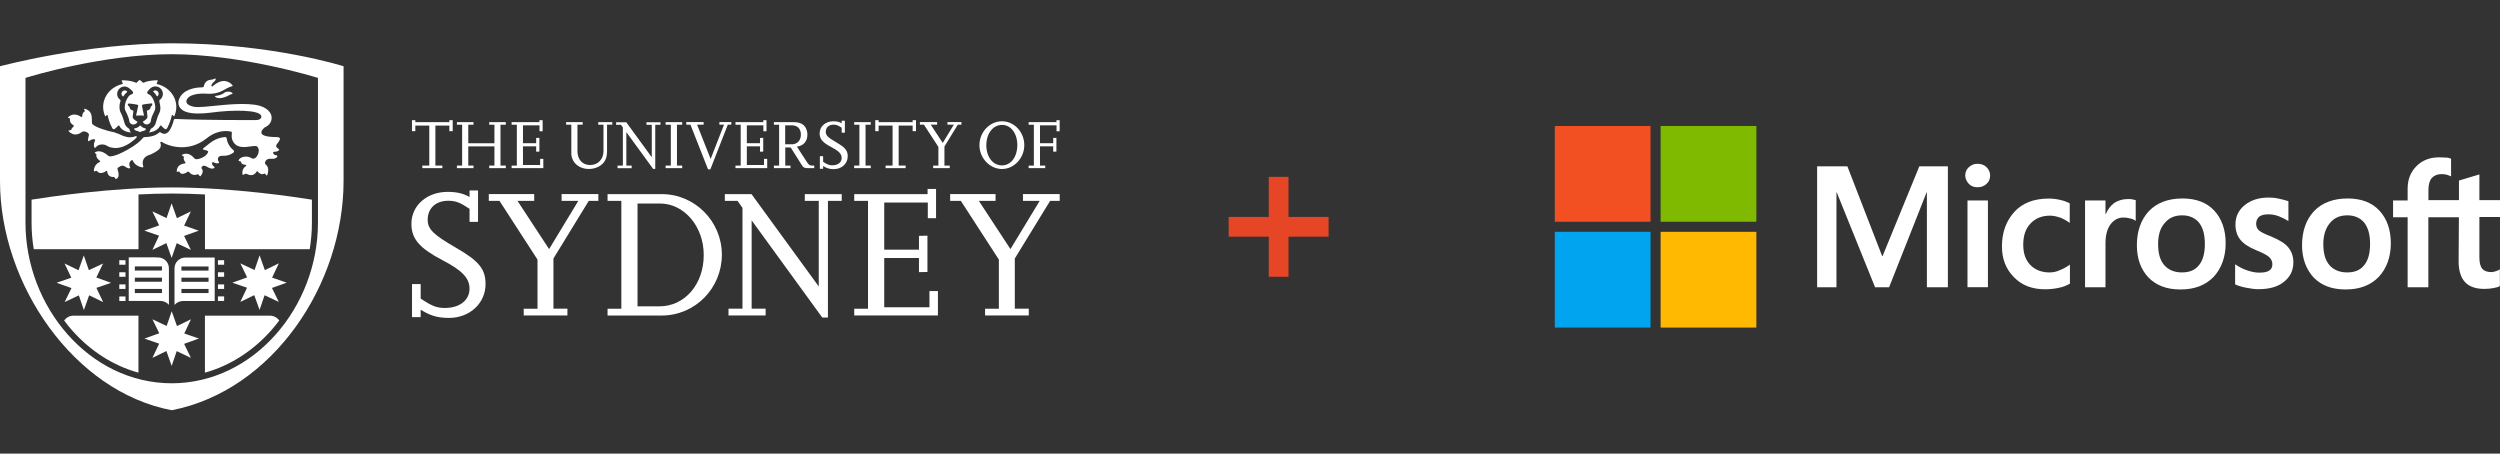 <?xml version="1.0" encoding="UTF-8"?> <svg xmlns="http://www.w3.org/2000/svg" id="USYD_Microsoft" version="1.1" viewBox="0 0 545.67 99"><rect x="0" y="0" width="545.67" height="99" fill="#333333" stroke="none"/><defs><style> .st0 { fill: #f25022; } .st1 { fill: #ffb900; } .st2 { fill: #00a4ef; } .st3 { fill: #7fba00; } .st4 { fill: #fff; } .st5 { fill: #e64626; } </style></defs><g id="The_University_of_Sydney_Business_School"><g><path class="st4" d="M96.56,36.7h-4.38v-.56h1.52v-8.73h-3.05v1.22h-.73v-2.4h.73v.43h7.43v-.43h.73v2.4h-.73v-1.22h-3.05v8.73h1.52v.56h.01Z"></path><path class="st4" d="M110.4,36.7h-3.62v-.56h1.14v-4.19h-5.71v4.19h1.14v.56h-3.62v-.56h1.14v-8.92h-1.14v-.56h3.62v.56h-1.14v4.05h5.71v-4.05h-1.14v-.56h3.62v.56h-1.16v8.92h1.16v.56Z"></path><path class="st4" d="M118.6,36.7h-6.93v-.56h1.14v-8.92h-1.14v-.56h6.07v-.43h.7v2.42h-.68v-1.3h-3.61v3.9h2.88v-1.14l.7-.02v3l-.7.02v-1.17h-2.88v4.08h3.74v-1.34h.7v2.03h.01Z"></path><path class="st4" d="M133.64,27.21h-1.14v5.8c0,1.63-.57,2.68-1.84,3.36-.64.34-1.37.51-2.12.51-2.21,0-3.84-1.46-3.84-3.45v-6.22h-1.14v-.56h3.62v.56h-1.14v5.76c0,1.84,1.08,3.05,2.77,3.05s2.91-1.24,2.91-3.06v-5.74h-1.14v-.56h3.06v.56h0Z"></path><path class="st4" d="M143.03,36.87h-.47l-5.85-8.03v7.31h1.16v.56h-3.08v-.56h1.16v-8.34l-.42-.57h-1.05v-.56h2.21l5.57,7.64v-7.08h-1.16v-.56h3.06v.56h-1.14v9.66h0v-.03Z"></path><path class="st4" d="M148.9,36.7h-3.62v-.56h1.14v-8.92h-1.14v-.56h3.62v.56h-1.14v8.92h1.14v.56Z"></path><path class="st4" d="M155.05,36.96h-.51l-3.84-9.75h-.9v-.56h3.78v.56h-1.43l2.96,7.48,2.92-7.48h-1.01v-.56h2.6v.56h-.76l-3.81,9.75h0Z"></path><path class="st4" d="M167.46,36.7h-6.93v-.56h1.14v-8.92h-1.14v-.56h6.07v-.43h.7v2.42h-.68v-1.3h-3.61v3.9h2.88v-1.14l.7-.02v3l-.7.02v-1.17h-2.88v4.08h3.75v-1.34h.7v2.03h0Z"></path><path class="st4" d="M177.72,36.7h-1.3c-.9,0-1.07-.09-1.56-.9l-2.27-3.61h-1.19v3.95h1.14v.56h-3.62v-.56h1.14v-8.92h-1.14v-.56h4.23c1.47,0,2.32.42,2.77,1.36.2.42.31.87.31,1.36,0,1.47-.82,2.42-2.29,2.63l2.2,3.38c.37.56.61.74.99.74h.59v.57h0ZM171.39,31.49h1.46c1.16,0,1.96-.85,1.96-2.1s-.71-2.04-2-2.04h-1.43v4.15h0Z"></path><path class="st4" d="M179.66,36.84h-.71v-2.74h.71v1.21c.93.62,1.34.77,2.01.77,1.22,0,2.04-.64,2.04-1.6,0-.87-.59-1.5-2.24-2.36-1.92-1.01-2.57-1.76-2.57-3.02,0-1.5,1.28-2.63,3-2.63.76,0,1.33.14,1.81.43v-.54h.7v2.6h-.7v-1.08c-.77-.51-1.16-.67-1.77-.67-1.04,0-1.7.62-1.7,1.57,0,.77.45,1.22,2.34,2.32s2.45,1.76,2.45,3.02c0,1.58-1.31,2.8-3.03,2.8-.96,0-1.58-.2-2.34-.68v.62-.02Z"></path><path class="st4" d="M190.06,36.7h-3.62v-.56h1.14v-8.92h-1.14v-.56h3.62v.56h-1.14v8.92h1.14v.56Z"></path><path class="st4" d="M197.68,36.7h-4.38v-.56h1.52v-8.73h-3.05v1.22h-.73v-2.4h.73v.43h7.43v-.43h.73v2.4h-.73v-1.22h-3.05v8.73h1.52v.56h.01Z"></path><path class="st4" d="M207.3,36.7h-3.62v-.56h1.14v-4.07l-3.16-4.86h-.88v-.56h3.76v.56h-1.39l2.62,3.99,2.42-3.99h-1.39v-.56h3.05v.56h-.79l-2.92,4.77v4.16h1.16v.56h0Z"></path><path class="st4" d="M213.78,31.69c0-2.86,2.23-5.22,4.92-5.22s4.87,2.37,4.87,5.2-2.23,5.22-4.87,5.22-4.92-2.37-4.92-5.2ZM215.28,31.67c0,2.57,1.43,4.43,3.41,4.43s3.36-1.87,3.36-4.43-1.41-4.41-3.34-4.41-3.42,1.83-3.42,4.41h-.01Z"></path><path class="st4" d="M228.14,36.7h-3.62v-.56h1.14v-8.92h-1.14v-.56h6.07v-.43h.7v2.42h-.68v-1.3h-3.61v3.9h2.88v-1.14l.7-.02v3l-.7.02v-1.17h-2.88v4.2h1.14v.56h0Z"></path></g><g><path class="st4" d="M91.82,69.22h-1.89v-7.22h1.89v3.17c2.44,1.64,3.53,2.05,5.29,2.05,3.21,0,5.37-1.68,5.37-4.21,0-2.29-1.56-3.97-5.9-6.22-5.06-2.65-6.78-4.66-6.78-7.96,0-3.97,3.37-6.95,7.91-6.95,2.01,0,3.49.36,4.78,1.13v-1.44h1.85v6.86h-1.85v-2.85c-2.05-1.37-3.05-1.76-4.65-1.76-2.73,0-4.49,1.64-4.49,4.14,0,2.05,1.17,3.22,6.17,6.11,5.02,2.89,6.46,4.65,6.46,7.94,0,4.18-3.45,7.38-7.98,7.38-2.52,0-4.18-.52-6.18-1.8v1.64h0Z"></path><path class="st4" d="M123.86,68.86h-9.55v-1.48h3.01v-10.72l-8.3-12.82h-2.33v-1.48h9.91v1.48h-3.65l6.9,10.53,6.38-10.53h-3.65v-1.48h8.02v1.48h-2.09l-7.71,12.58v10.95h3.05v1.48h.01Z"></path><path class="st4" d="M132.61,68.86v-1.48h3.01v-23.53h-3.01v-1.48h11.83c7.22,0,13.12,5.94,13.12,13.22s-5.78,13.28-13.16,13.28h-11.79ZM139.15,66.86h4.82c5.5,0,9.67-4.86,9.63-11.23,0-6.2-4.25-11.21-9.55-11.21h-4.9v22.45h0Z"></path><path class="st4" d="M180.72,69.3h-1.25l-15.41-21.2v19.27h3.05v1.48h-8.1v-1.48h3.05v-22l-1.08-1.52h-2.77v-1.48h5.82l14.68,20.16v-18.68h-3.05v-1.48h8.06v1.48h-3.01v25.46h.01Z"></path><path class="st4" d="M204.7,68.86h-18.25v-1.48h3.01v-23.53h-3.01v-1.48h16.01v-1.13h1.85v6.38h-1.8v-3.41h-9.51v10.29h7.58v-3.02l1.85-.04v7.92l-1.85.04v-3.09h-7.58v10.75h9.87v-3.53h1.85v5.33s-.02,0-.02,0Z"></path><path class="st4" d="M224.56,68.86h-9.55v-1.48h3.01v-10.72l-8.3-12.82h-2.33v-1.48h9.91v1.48h-3.65l6.9,10.53,6.38-10.53h-3.65v-1.48h8.02v1.48h-2.09l-7.71,12.58v10.95h3.05v1.48h0Z"></path></g><path class="st4" d="M15.58,62.87l-3.23-1.15,3.21-1.11-1.47-3.1,3.05,1.48,1.15-3.23,1.11,3.21,3.1-1.46-1.48,3.06,3.23,1.16-3.21,1.1,1.47,3.1-3.05-1.48-1.15,3.23-1.1-3.21-3.1,1.46,1.49-3.05h-.02ZM40.2,75.05l3.23-1.16-3.21-1.1,1.46-3.1-3.05,1.48-1.15-3.23-1.11,3.21-3.09-1.46,1.48,3.05-3.23,1.16,3.21,1.11-1.47,3.1,3.05-1.49,1.15,3.24,1.1-3.22,3.1,1.47-1.48-3.05h.01ZM47.57,57.78h1.35v-.99h-1.35v.99ZM47.57,60.41h1.35v-.99h-1.35v.99ZM47.57,63.06h1.35v-.99h-1.35v.99ZM47.57,65.69h1.35v-.99h-1.35v.99ZM46.86,56.19v9.51h-6.91c-.75,0-1.41.34-1.86.86v-7.96c0-1.35,1.05-2.39,2.41-2.39.12,0,.26-.02.37,0h5.99v-.02ZM45.52,63.07h-5.92v.89h5.92s0-.89,0-.89ZM45.52,60.61h-5.92v.9h5.92s0-.9,0-.9ZM45.52,58.16h-5.92v.9h5.92s0-.9,0-.9ZM27.39,56.79h-1.35v.99h1.35v-.99ZM27.39,59.43h-1.35v.99h1.35v-.99ZM27.39,62.07h-1.35v.99h1.35v-.99ZM27.39,64.71h-1.35v.99h1.35v-.99ZM34.09,56.19c.11-.02.25,0,.37,0,1.37,0,2.41,1.05,2.41,2.39v7.96c-.45-.52-1.12-.86-1.86-.86h-6.91v-9.51h5.99v.02ZM29.43,63.96h5.92v-.89h-5.92s0,.89,0,.89ZM29.43,61.5h5.92v-.9h-5.92s0,.9,0,.9ZM29.43,59.05h5.92v-.9h-5.92s0,.9,0,.9ZM50.94,32.76c-.42-.33-.82-.77-1.16-1.48-.16-.33-.25-.68-.3-1.05,0-.12-.12-.35-.41-.32-2.33.24-3.37,1.48-4.66,2.44-.18.15-.13.27-.03.3.54.14,1.1.24,1.05.47-.26,1.16-2.39,1.85-2.86,1.57-.29-.17-1.2-1.72-2.83-.91-.34.16.47.24.39.55-.14.43.12.79.33,1.11.09.13.05.21-.11.23-.52.05-1.76.32-1.78,1.74,0,.25.51-.08.57.05.37.86,1.33.37,1.77.07.16-.1.28-.08.34,0,.28.38,1.01.92,1.9.5.2-.09.44.66.64.39.65-.82.49-1.34.24-1.6-.09-.09-.1-.26.05-.43.27-.32.57-.28.97-.06.67.38,1.09.58,1.54.43.28-.1.31-.25.13-.4-.34-.23-.5-.54-.42-.79.03-.11.1-.25.33-.14.52.25.78.25.99.2.2-.05.25-.17.12-.36-.14-.21-.23-.48-.16-.73,0-.03.06-.16.13-.26.13-.15.38-.3.89-.28,1.22.04,1.98-.37,2.41-.74.11-.1.14-.32-.06-.47l-.02-.03h0ZM57.92,27.75s1.09-.45,1.32-1.57c.35-1.79-1.38-2.75-2.56-3.09-2.8-.81-8.15-.14-9.38-.04-1.26.1-3.91.48-5.06.24-1.5-.34-1.85-1.02-1.35-1.75.88-1.26,3.66-1.12,4.08-1.1,3.39.24,4.04-1.25,5.7-1.62.14-.03.12-.17.05-.25-.44-.47-1.86-1.88-4.31.26-.06.06-.14.08-.19.04-.1-.09-.22-.42.59-1.11.17-.15.24-.35.28-.49.03-.12-.06-.16-.2-.1-.21.1-.53.22-.86.24-1.15.06-1.47,1.04-1.55,1.46-.02.12-.13.19-.29.19-.85,0-3.6.14-4.79,1.98-.2.32-.34.61-.41.89-.05.39-.13.75.16,1.37.27.47.75.85,1.36,1.08,1.44.56,3.89.43,5.57.2,4.63-.64,10.84-.67,10.96.82.08.93-1.42.81-1.42.81,0,0-11.38.04-17.39-.25-.25,0-.3.21-.34.44-.34,1.15-1.18,3.66-2.81,2.52-.06-.04-.22-.13-.36.02-.89.78-2.03.95-3.18.99-.19,0-.32.14-.38.22-.51.64-1.46,1.48-3.27,2.5-2.85,1.6-3.97,1.57-4.19,1.4-.2-.16-1.78-1.64-3.01-.75-.13.1.4.31.37.42-.19.59.41,1.13.74,1.39.13.09.11.17-.05.25-.42.2-1.18.7-1.26,1.83,0,.07,0,.28.13.23.16-.07.47-.19.55-.08.62.82,1.62.27,2.03-.02.11-.08.18-.02.2.15.06.51.37,1.22,1.43,1.16.32.05.28.38.36.42.07.04,1.16-.03.49-2-.07-.2-.05-.37.06-.44.22-.15.61-.42.96-.45.52-.05.96.65,1.56.58.16-.02.19-.13.13-.26-.16-.31-.39-.99.27-1.46.15-.11.27-.1.32.02.44,1.07,1.53,1.4,2.08,1.5.19.03.26-.08.21-.26-.19-.6-.38-1.97,1.4-2.49.27-.08,1.79-.76,2.23-1.42.21-.32.29-.72.11-1.16-.07-.17.09-.31.26-.26,1.08.76,5.66,2.61,9.88-.79,2.5-2.01,4.75-1.52,5.25-1.45.49.07-.12.96.38,2.01,1.22,2.59,4.8.59,5.41,1.32.84.99-.34,3.11-1.27,2.49-1.11-.73-2.72-.21-2.85.52-.03.15.51.13.52.24.06.52.58.67,1.02.69.29,0,.12.22.07.26-.44.31-.94.9-.73,1.9.03.18.6-.34.88-.19,1.28.69,1.92-.05,2.16-.47.08-.14.19-.14.3,0,.28.33.8.77,1.4.42.24-.14.5.73.66.28.5-1.49-.08-2.04-.37-2.29-.43-.37.15-1.25.88-1.23.77.03,1.23.03,1.56-.33.2-.21.16-.36-.06-.42-.41-.05-.7-.25-.74-.51-.02-.11-.02-.27.23-.27.57,0,.81-.14.97-.28.15-.13.15-.27-.06-.38-.27-.16-.54-.43-.48-.72.09-.42,1.77-1.82.06-1.83-5.52-.02-2.44-2.19-2.44-2.19v.04l.02-.02ZM25.21,28.99c.17.04.79.26.92.33,1.61.82,2.6.74,3.47.4.28-.11.28.25.18.34-3.2,3.06-5.63,2.29-6.5,1.73-.59-.39-1.82-.4-2.38.39-.1.1-.27.16-.34-.1-.17-.58.02-.97.19-1.4.11-.22-.16-.29-.26-.29-.49,0-.7.16-1.07.4-.23.16-.3-.29-.03-1.21.22-.72-1.19-1.11-1.52-.77-.47.37-1.68,1.09-2.87-.16-.24-.25.53-.17.58-.39.07-.32.37-.51.48-.64.07-.1.07-.25-.05-.31-.37-.2-.86-.61-.72-1.4.02-.11-.61-.15-.41-.35,1.11-1.03,2.33-.39,2.81-.06.09.03.26.05.28-.12.04-.34-.14-.55.53-1.11.13-.11-.39-.55-.03-.53,2.3.57,1.26,2.97,1.73,3.38.88.78,3,1.4,5,1.83v.03h.01ZM49.98,20.8c.26-.17.49-.25.66-.28.15-.03.14-.17.08-.23-.57-.51-1.55-.19-1.55-.19-.91.81-2.31.85-2.31.85.62,1,2.62.17,3.12-.17h0v.02ZM31.75,28.03c-.42-.07-.79-.29-1.06-.58-.07-.08-.14-.05-.17-.02-.3.33-.7.54-1.16.59-.09,0-.09.1-.08.14.21.5.85.36,1.2.65.03.03.13.03.17,0,.35-.29,1-.13,1.17-.59.05-.14-.03-.18-.08-.19h0ZM27.73,20.1c-.32.26-.58.57-.8.92-.02.03-.09.05-.15,0-.16-.14-.27-.34-.27-.57,0-.41.33-.72.72-.72.2,0,.38.08.5.2.05.04.02.14,0,.16v.02h0ZM29.17,27.16c.37,0,.67-.23.84-.54,0-.03-.03-.06-.05-.08-.33-.2-1-.56-1-1,0,0,.14-1.28.16-1.37,0,0-.02-.02-.02-.03-.53-.07-.8-.37-.87-.87-.18-.11-.46-.37-.3-.58.06-.08.15-.11.24-.1.22.04,1.83.18,1.95.34.04.06.05.13.04.2,0,0-.37,1.65-.45,2.04,0,.03.03.07.05.07.26-.02.7-.05.81-.05s.56.02.81.04c.02,0,.05-.03.04-.07-.08-.37-.45-2.03-.42-2.15.02-.08.08-.16.16-.18.61-.17,1.26-.15,1.82-.26.4-.07.28.4.09.56-.04.04-.09.08-.14.11-.07.52-.33.82-.88.89l.14,1.38c0,.43-.67.83-.99,1.02l-.02.04c.14.36.47.59.85.59.5,0,.91-.41.91-.91,0-.4.61-1.74.81-2.1.46-.81-.27-3.31-1.39-3.61-.26-.07-.29-.42-.14-.6.13-.17.28-.34.43-.49l.05-.04c.3-.34.73-.55,1.22-.55.89,0,1.63.73,1.63,1.63,0,.57-.3,1.08-.74,1.37-.2.31.58,1.7-.06,2.86-.29.52-.53,1.37-.71,1.96-.13.64-.55,1.17-1.13,1.44-.08.04-.06.09-.07.13-.05.35-.23.51-.27.55-.11.1-.02.11.06.1.75-.12,1.83-.46,2.3-1.42.26-.54,1.07,1.39,1.56.47.51-.98.76-1.72.99-2.7.13-.54.47.39.59.06.24-.6.41-1.26.41-1.96,0-2.41-1.77-4.43-4.16-4.99-.47-.11.55-.88-.12-.84-.42.03-1.8.03-2.85.53-.2.09-.35-.29-.76-.54-.07-.06-.17-.02-.2,0-.41.26-.52.64-.72.55-1.06-.51-2.45-.52-2.88-.54-.65-.04.35.73-.12.84-2.38.55-4.16,2.58-4.16,4.99,0,.7.17,1.35.41,1.96.13.33.47-.6.59-.06.23.98.47,1.72.99,2.7.48.92,1.32-1.01,1.56-.47.48,1.02,1.65,1.35,2.41,1.43.09,0,.18,0,.07-.09-.07-.06-.15-.13-.2-.23-.11-.22.02-.42-.24-.55-.51-.3-.87-.81-.98-1.4-.18-.58-.41-1.4-.7-1.91-.44-.73-.43-1.78-.11-2.74.05-.29-.74-.45-.74-1.48,0-.9.73-1.63,1.62-1.63.73,0,1.29.6,1.77,1.08.2.19.07.55-.19.61-1.16.29-1.87,2.76-1.4,3.59.23.39.83,1.79.83,2.12,0,.5.41.91.91.91h.02l.04-.03ZM33.48,19.87c.12-.09.27-.14.43-.14.41,0,.72.33.72.72,0,.23-.11.43-.27.56-.04.04-.13,0-.14-.04-.21-.38-.47-.71-.76-.97-.03-.02-.02-.12,0-.14h.02ZM59.38,60.59l3.21,1.11-3.23,1.15,1.49,3.05-3.1-1.46-1.1,3.21-1.15-3.23-3.05,1.48,1.47-3.1-3.21-1.1,3.23-1.16-1.48-3.06,3.1,1.46,1.1-3.21,1.15,3.23,3.05-1.48-1.46,3.1h-.02ZM43.41,50.34l-3.23,1.15,1.48,3.05-3.09-1.46-1.11,3.21-1.15-3.23-3.05,1.48,1.46-3.1-3.21-1.1,3.23-1.15-1.48-3.05,3.09,1.46,1.11-3.21,1.15,3.23,3.05-1.48-1.47,3.1,3.21,1.11h.01ZM16.03,68.9h14.19v12.44c-5.6-1.54-10.57-4.82-14.47-9.22-.61-.69-1.2-1.41-1.75-2.17.46-.63,1.19-1.05,2.03-1.05ZM60.95,69.95c-.56.75-1.15,1.47-1.76,2.17-3.9,4.39-8.87,7.67-14.46,9.22v-12.44h14.19c.83,0,1.57.42,2.03,1.05ZM7.37,54.39h0v.02-.02ZM74.99,14.46v25.02c0,22.56-15.37,45.73-37.5,50.06C16.14,85.51,0,62.04,0,39.48V14.46s18.71-5.01,37.49-5.01c21.83,0,37.5,5.01,37.5,5.01ZM69.41,17.01l-.47-.14s-16.2-5.03-31.46-5.04c-15.26,0-31.42,5.02-31.45,5.03l-.47.14v31.61c0,18.36,13.94,35.03,31.92,35.05h0c17.98-.02,31.92-16.69,31.92-35.05v-31.6h.01ZM37.48,40.91c13.25,0,27.22,2.13,30.6,2.67v5.03c0,1.95-.17,3.88-.48,5.78h-22.86v-11.95c-2.4-.12-4.85-.2-7.26-.2s-4.86.08-7.25.2v11.95H7.37c-.32-1.89-.48-3.82-.48-5.78v-5.03c3.38-.54,17.35-2.67,30.6-2.67h-.01Z"></path></g><g id="_"><rect id="Rectangle_419" class="st5" x="268.18" y="47.35" width="21.81" height="4.31"></rect><rect id="Rectangle_420" class="st5" x="276.93" y="38.6" width="4.31" height="21.81"></rect></g><g id="Microsoft"><path class="st4" d="M425.16,36.3v26.4h-4.58v-20.72h-.06l-8.19,20.72h-3.06l-8.37-20.72h-.06v20.72h-4.22v-26.4h6.6l7.58,19.56h.12l8.01-19.56h6.23,0ZM428.95,38.31c0-.73.24-1.34.79-1.83.55-.49,1.16-.73,1.89-.73.79,0,1.47.24,1.96.73s.79,1.1.79,1.83-.24,1.34-.79,1.83c-.55.49-1.16.73-1.96.73s-1.41-.24-1.89-.73c-.49-.55-.79-1.16-.79-1.83ZM433.9,43.75v18.94h-4.46v-18.94s4.46,0,4.46,0ZM447.4,59.46c.67,0,1.41-.12,2.2-.49.79-.31,1.53-.73,2.2-1.22v4.16c-.73.43-1.53.73-2.44.92s-1.89.31-2.99.31c-2.81,0-5.07-.86-6.78-2.63-1.77-1.77-2.63-4.03-2.63-6.72,0-3.06.92-5.56,2.69-7.52s4.28-2.93,7.58-2.93c.86,0,1.71.12,2.51.31.86.18,1.53.49,2.02.73v4.28c-.67-.49-1.41-.92-2.08-1.16-.73-.24-1.47-.43-2.2-.43-1.77,0-3.18.55-4.28,1.71s-1.59,2.69-1.59,4.64.55,3.42,1.59,4.46c1.04,1.04,2.44,1.59,4.22,1.59h-.02ZM464.45,43.45c.37,0,.67,0,.98.06s.55.12.73.18v4.52c-.24-.18-.55-.37-1.04-.49s-.98-.24-1.65-.24c-1.1,0-2.02.49-2.75,1.41s-1.16,2.32-1.16,4.28v9.53h-4.46v-18.94h4.46v2.99h.06c.43-1.04,1.04-1.83,1.83-2.44.86-.55,1.83-.86,2.99-.86h.01ZM466.41,53.53c0-3.12.92-5.62,2.63-7.46,1.77-1.83,4.22-2.75,7.33-2.75,2.93,0,5.26.86,6.91,2.63s2.51,4.16,2.51,7.15-.92,5.5-2.63,7.33c-1.77,1.83-4.16,2.75-7.21,2.75s-5.26-.86-6.97-2.57c-1.71-1.77-2.57-4.16-2.57-7.09h0ZM471.05,53.35c0,1.96.43,3.48,1.34,4.52s2.2,1.59,3.85,1.59,2.87-.49,3.73-1.59c.86-1.04,1.28-2.57,1.28-4.64s-.43-3.54-1.28-4.64c-.86-1.04-2.14-1.59-3.67-1.59-1.65,0-2.87.55-3.79,1.65-1.04,1.16-1.47,2.69-1.47,4.71h.01ZM492.44,48.76c0,.61.18,1.16.61,1.53s1.28.79,2.69,1.34c1.77.73,3.06,1.53,3.73,2.38.73.92,1.1,1.96,1.1,3.24,0,1.77-.67,3.18-2.08,4.28-1.34,1.1-3.24,1.59-5.56,1.59-.79,0-1.65-.12-2.63-.31s-1.77-.43-2.44-.73v-4.4c.79.55,1.71,1.04,2.63,1.34s1.77.49,2.57.49c.98,0,1.77-.12,2.2-.43.49-.31.73-.73.73-1.41,0-.61-.24-1.1-.73-1.59-.49-.43-1.47-.92-2.81-1.47-1.65-.67-2.81-1.47-3.48-2.32s-1.04-1.96-1.04-3.3c0-1.71.67-3.12,2.02-4.22s3.12-1.65,5.26-1.65c.67,0,1.41.06,2.2.24s1.53.37,2.08.55v4.34c-.61-.37-1.28-.73-2.08-1.04s-1.59-.43-2.32-.43c-.86,0-1.53.18-1.96.49-.43.43-.67.86-.67,1.47l-.02.02ZM502.46,53.53c0-3.12.92-5.62,2.63-7.46,1.77-1.83,4.22-2.75,7.33-2.75,2.93,0,5.26.86,6.91,2.63,1.65,1.77,2.51,4.16,2.51,7.15s-.92,5.5-2.63,7.33c-1.77,1.83-4.16,2.75-7.21,2.75s-5.26-.86-6.97-2.57c-1.65-1.77-2.57-4.16-2.57-7.09h0ZM507.11,53.35c0,1.96.43,3.48,1.34,4.52s2.2,1.59,3.85,1.59,2.87-.49,3.73-1.59c.86-1.04,1.28-2.57,1.28-4.64s-.43-3.54-1.28-4.64c-.86-1.04-2.14-1.59-3.67-1.59-1.65,0-2.87.55-3.79,1.65-.98,1.16-1.47,2.69-1.47,4.71h.01ZM536.69,47.42h-6.66v15.28h-4.52v-15.28h-3.18v-3.67h3.18v-2.63c0-1.96.67-3.61,1.96-4.89s2.93-1.89,4.95-1.89c.55,0,1.04.06,1.47.06s.79.12,1.1.24v3.85c-.12-.06-.43-.18-.79-.31-.37-.12-.79-.18-1.28-.18-.92,0-1.65.31-2.14.86s-.73,1.47-.73,2.57v2.26h6.66v-4.28l4.46-1.34v5.62h4.52v3.67h-4.52v8.86c0,1.16.24,1.96.61,2.44.43.49,1.1.73,2.02.73.24,0,.55-.06.92-.18s.67-.24.92-.43v3.67c-.31.18-.73.31-1.41.43-.67.12-1.28.18-1.96.18-1.89,0-3.3-.49-4.22-1.47s-1.41-2.51-1.41-4.52l.06-9.66h-.01Z"></path><rect class="st0" x="339.36" y="27.5" width="20.9" height="20.9"></rect><rect class="st3" x="362.46" y="27.5" width="20.9" height="20.9"></rect><rect class="st2" x="339.36" y="50.6" width="20.9" height="20.9"></rect><rect class="st1" x="362.46" y="50.6" width="20.9" height="20.9"></rect></g></svg> 